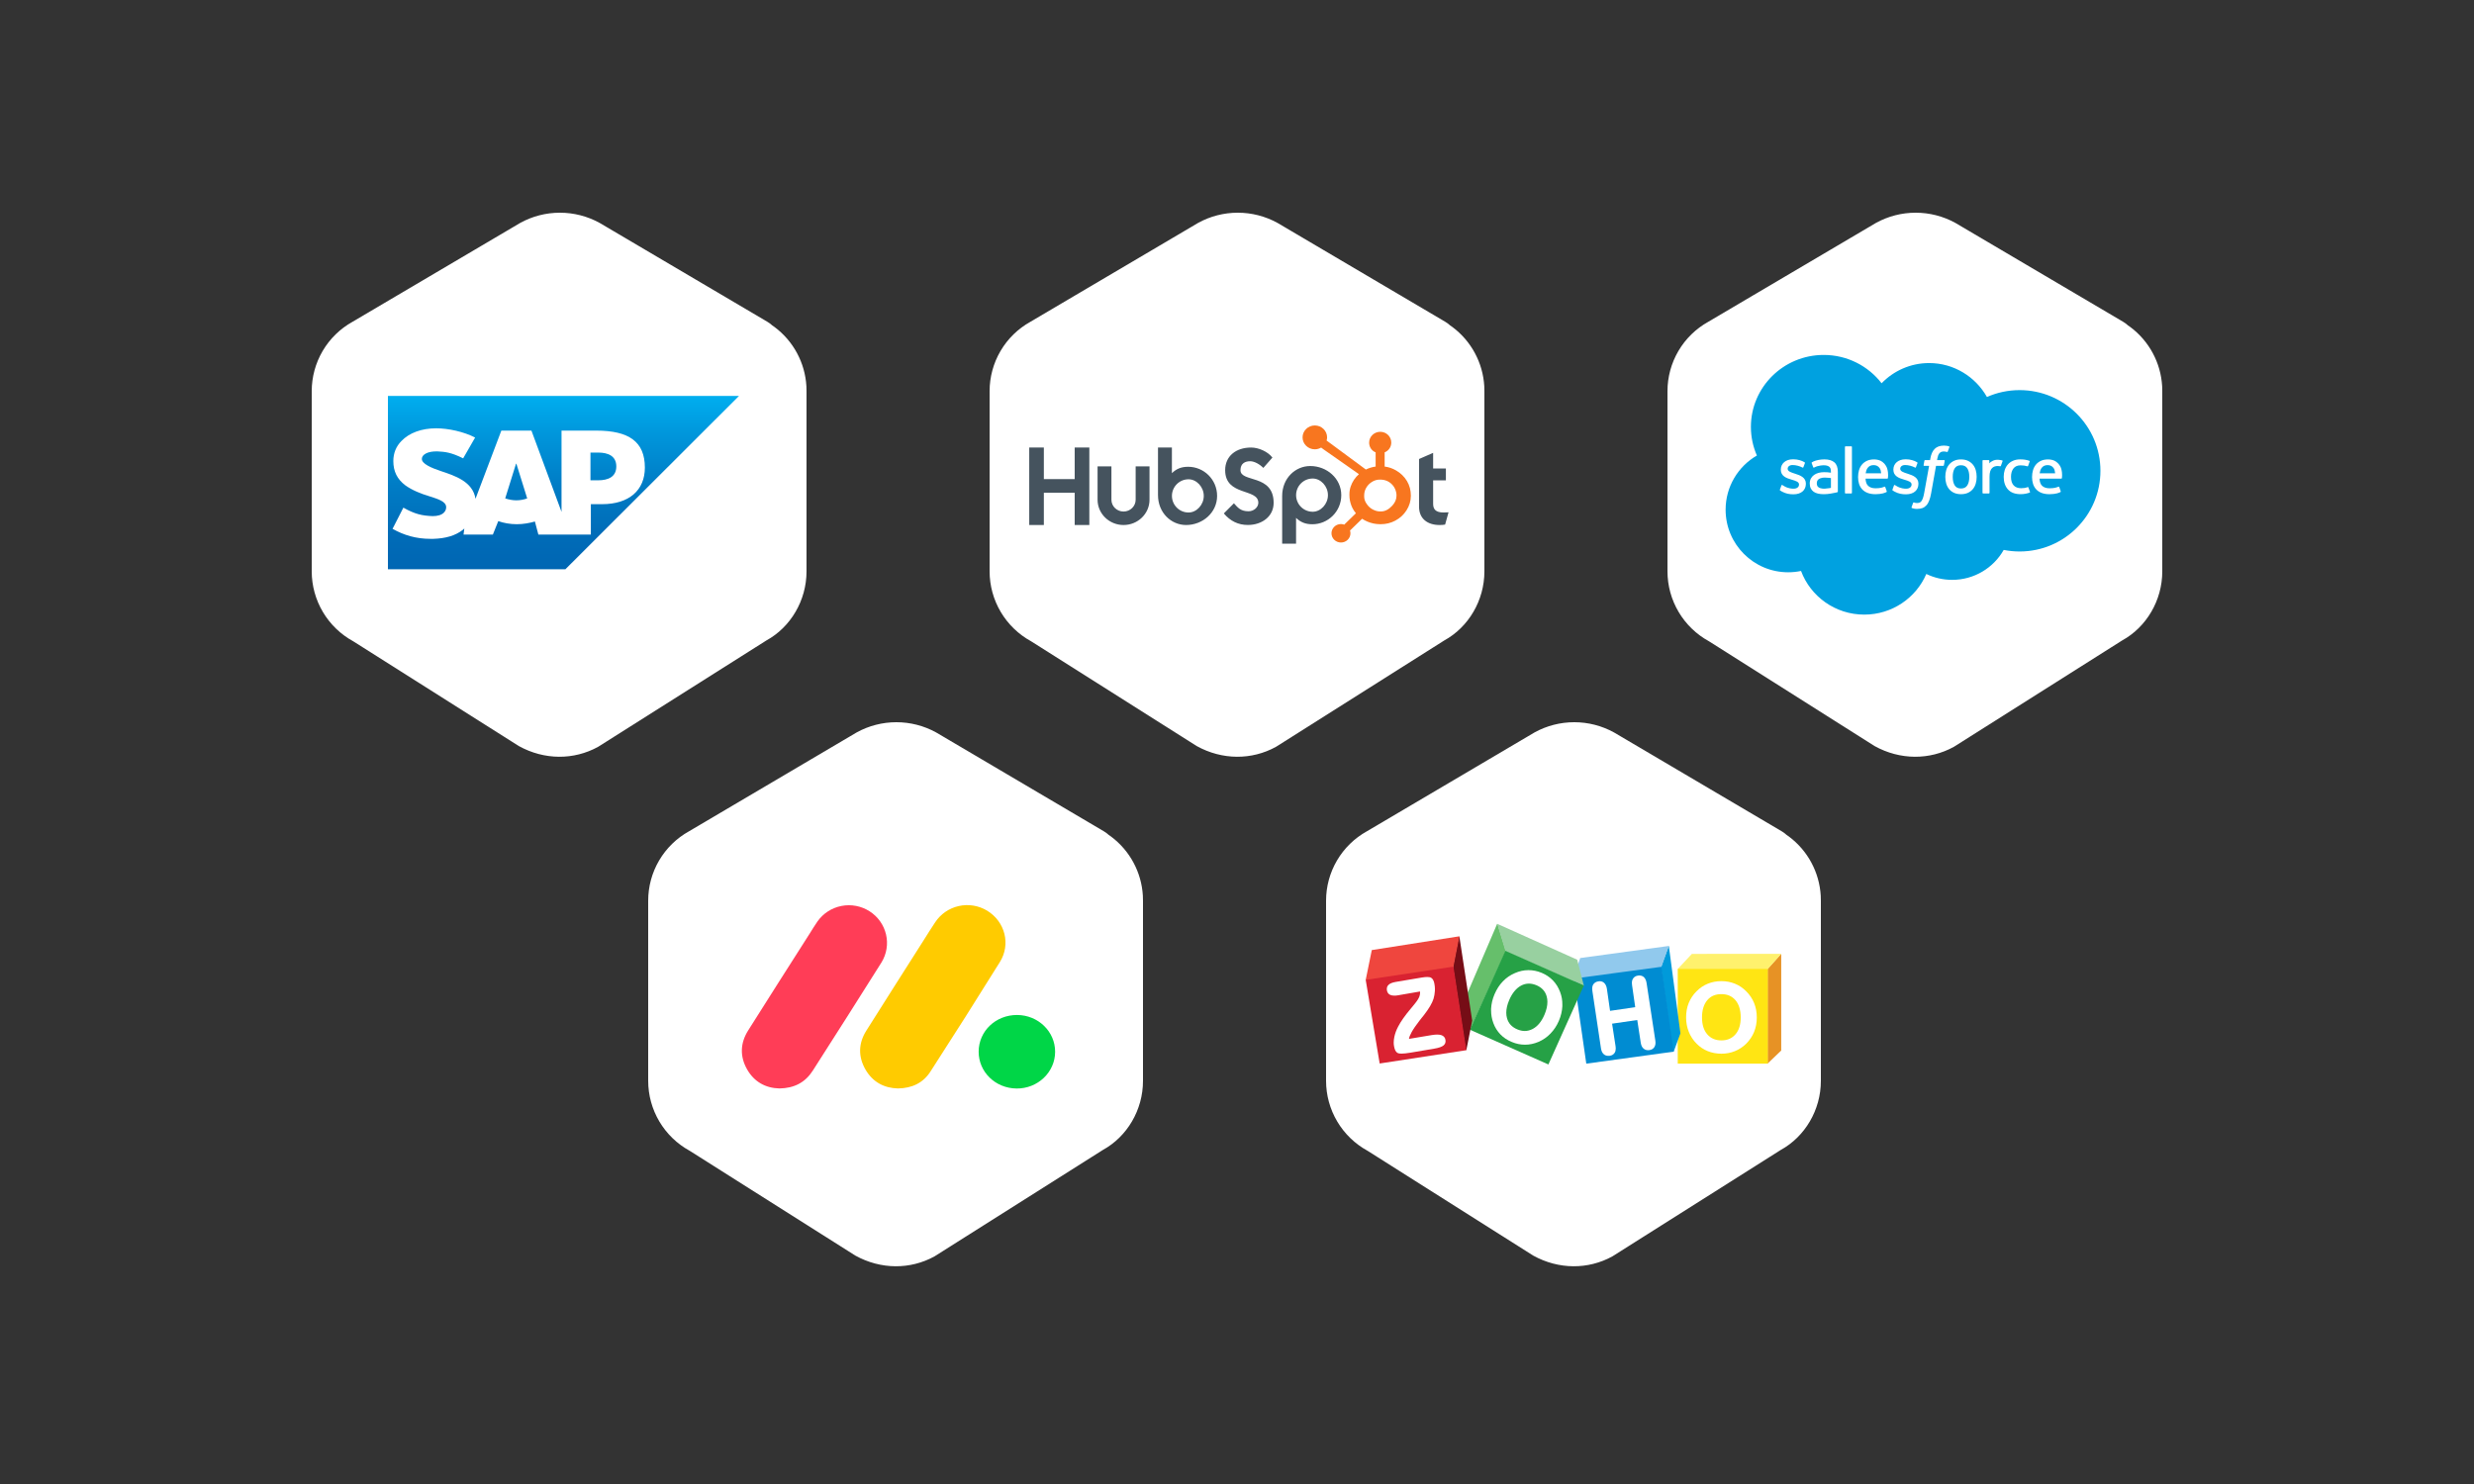 <svg width="500" height="300" viewBox="0 0 500 300" fill="none" xmlns="http://www.w3.org/2000/svg">
<rect x="0" y="0" width="500" height="300" fill="#333333" stroke="none"/>
<g clip-path="url(#clip0_8_3)">
<path d="M242.125 45.07L208.25 65.05C205.748 66.441 203.664 68.476 202.213 70.944C200.763 73.412 199.999 76.222 200 79.085V115.51C200.004 118.401 200.785 121.238 202.261 123.724C203.737 126.209 205.854 128.253 208.39 129.64L241.865 150.825C247.035 153.675 252.965 153.675 257.865 150.985L291.885 129.475C296.785 126.79 300 121.385 300 115.51V79.09L299.975 78.07C299.838 75.731 299.192 73.45 298.084 71.387C296.975 69.323 295.429 67.525 293.555 66.12L293.02 65.745L292.985 65.71C292.707 65.457 292.404 65.234 292.08 65.045L258.2 45.07C255.738 43.712 252.972 43 250.16 43C247.348 43 244.582 43.712 242.12 45.07H242.125Z" fill="white"/>
<g clip-path="url(#clip1_8_3)">
<path d="M208.01 90.463H210.965V96.848H217.197V90.463H220.156V106.135H217.197V99.616H210.965V106.135H208.01V90.463ZM229.517 101.03C229.517 102.342 228.418 103.41 227.07 103.41C225.72 103.41 224.622 102.342 224.622 101.03V94.283H221.82V101.03C221.82 103.845 224.175 106.135 227.07 106.135C229.964 106.135 232.319 103.845 232.319 101.03V94.283H229.517V101.03ZM240.142 94.362C238.752 94.362 237.782 94.754 236.844 95.649V90.463H234.033V100.074C234.033 103.671 236.708 106.135 239.712 106.135C243.053 106.135 245.98 103.627 245.98 100.249C245.98 96.913 243.281 94.362 240.142 94.362ZM240.212 103.606C238.307 103.606 236.85 102.058 236.85 100.249C236.85 98.439 238.307 96.891 240.212 96.891C241.826 96.891 243.284 98.439 243.284 100.249C243.284 102.058 241.826 103.606 240.212 103.606ZM250.702 95.051C250.702 93.677 251.643 93.241 252.674 93.241C253.504 93.241 254.603 93.851 255.319 94.593L257.157 92.5C256.239 91.301 254.378 90.472 252.854 90.472C249.805 90.472 247.608 92.195 247.608 95.051C247.608 100.349 254.311 98.669 254.311 101.635C254.311 102.55 253.392 103.357 252.339 103.357C250.679 103.357 250.141 102.572 249.379 101.744L247.339 103.793C248.64 105.341 250.253 106.126 252.182 106.126C255.073 106.126 257.405 104.382 257.405 101.656C257.405 95.77 250.702 97.602 250.702 95.051ZM264.806 94.209C261.802 94.209 259.127 96.671 259.127 100.269V109.905H261.938V104.694C262.875 105.588 263.845 105.981 265.236 105.981C268.375 105.981 271.074 103.43 271.074 100.095C271.074 96.716 268.146 94.209 264.806 94.209ZM265.306 103.452C263.401 103.452 261.944 101.903 261.944 100.095C261.944 98.285 263.401 96.737 265.306 96.737C266.92 96.737 268.378 98.285 268.378 100.095C268.378 101.903 266.92 103.452 265.306 103.452ZM291.768 103.606C290.11 103.606 289.639 102.908 289.639 101.84V97.109H292.217V94.711H289.639V91.55L286.793 92.792V102.428C286.793 104.892 288.541 106.135 290.939 106.135C291.297 106.135 291.791 106.112 292.06 106.048L292.755 103.563C292.442 103.584 292.083 103.606 291.768 103.606Z" fill="#45535E"/>
<path d="M284.354 97.248C283.815 96.347 283.057 95.624 282.109 95.079C281.401 94.678 280.666 94.424 279.839 94.315V91.449C280.666 91.108 281.18 90.351 281.18 89.469C281.18 88.266 280.188 87.291 278.952 87.291C277.716 87.291 276.706 88.266 276.706 89.469C276.706 90.351 277.19 91.108 278.018 91.449V94.316C277.356 94.409 276.669 94.61 276.042 94.918C274.762 93.972 270.562 90.869 268.106 89.057C268.164 88.853 268.209 88.642 268.209 88.42C268.209 87.088 267.099 86.008 265.729 86.008C264.359 86.008 263.25 87.088 263.25 88.42C263.25 89.752 264.36 90.832 265.73 90.832C266.198 90.832 266.63 90.699 267.003 90.481L267.521 90.863L274.645 95.854C274.269 96.191 273.918 96.573 273.637 97.002C273.069 97.877 272.721 98.84 272.721 99.89V100.109C272.721 100.846 272.865 101.542 273.111 102.196C273.327 102.766 273.642 103.285 274.033 103.755L271.669 106.059C271.327 105.935 270.955 105.91 270.597 105.986C270.24 106.062 269.913 106.237 269.655 106.489C269.477 106.662 269.335 106.867 269.239 107.093C269.143 107.32 269.094 107.562 269.095 107.807C269.095 108.305 269.294 108.773 269.656 109.125C269.834 109.299 270.045 109.437 270.278 109.53C270.51 109.624 270.76 109.672 271.012 109.671C271.264 109.672 271.513 109.624 271.746 109.53C271.979 109.437 272.19 109.299 272.368 109.125C272.546 108.952 272.687 108.747 272.784 108.521C272.88 108.295 272.929 108.052 272.929 107.807C272.929 107.615 272.898 107.427 272.841 107.248L275.284 104.871C275.619 105.096 275.981 105.286 276.37 105.449C277.137 105.772 277.984 105.968 278.911 105.968H279.081C280.105 105.968 281.072 105.734 281.98 105.255C282.938 104.749 283.687 104.058 284.253 103.174C284.822 102.289 285.136 101.31 285.136 100.234V100.18C285.136 99.121 284.884 98.144 284.354 97.248ZM281.368 102.234C280.705 102.951 279.943 103.393 279.081 103.393H278.939C278.446 103.393 277.965 103.26 277.493 103.02C276.962 102.755 276.558 102.377 276.228 101.898C275.886 101.428 275.701 100.916 275.701 100.372V100.207C275.701 99.672 275.806 99.165 276.072 98.686C276.356 98.163 276.74 97.756 277.251 97.433C277.752 97.111 278.287 96.954 278.883 96.954H278.939C279.479 96.954 279.991 97.057 280.474 97.298C280.966 97.554 281.368 97.904 281.68 98.365C281.983 98.825 282.163 99.322 282.221 99.864C282.23 99.976 282.235 100.091 282.235 100.201C282.235 100.936 281.946 101.617 281.368 102.234Z" fill="#F8761F"/>
</g>
</g>
<g clip-path="url(#clip2_8_3)">
<path d="M173.125 148.07L139.25 168.05C136.748 169.441 134.664 171.476 133.213 173.944C131.763 176.412 130.999 179.222 131 182.085V218.51C131.004 221.401 131.785 224.238 133.261 226.724C134.737 229.209 136.854 231.253 139.39 232.64L172.865 253.825C178.035 256.675 183.965 256.675 188.865 253.985L222.885 232.475C227.785 229.79 231 224.385 231 218.51V182.09L230.975 181.07C230.838 178.731 230.192 176.45 229.084 174.387C227.975 172.323 226.429 170.525 224.555 169.12L224.02 168.745L223.985 168.71C223.707 168.457 223.404 168.234 223.08 168.045L189.2 148.07C186.738 146.712 183.972 146 181.16 146C178.348 146 175.582 146.712 173.12 148.07H173.125Z" fill="white"/>
<g clip-path="url(#clip3_8_3)">
<path d="M181.473 220.036C178.685 219.969 176.385 218.754 174.916 216.219C173.411 213.598 173.476 210.915 175.081 208.359C178.903 202.276 182.774 196.226 186.622 190.161C187.409 188.92 188.178 187.662 189.001 186.445C190.094 184.78 191.803 183.602 193.762 183.162C195.722 182.723 197.778 183.056 199.493 184.09C203.115 186.294 204.327 190.878 202.071 194.491C197.46 201.906 192.783 209.285 188.041 216.628C186.58 218.899 184.364 219.995 181.473 220.036Z" fill="#FFCB00"/>
<path d="M157.526 220.036C154.712 219.969 152.425 218.7 150.985 216.175C149.5 213.554 149.594 210.866 151.205 208.31C155.316 201.797 159.445 195.295 163.593 188.801C164.118 187.962 164.642 187.102 165.203 186.289C166.342 184.661 168.077 183.533 170.042 183.146C172.008 182.758 174.049 183.141 175.733 184.214C177.417 185.286 178.613 186.964 179.066 188.891C179.52 190.818 179.196 192.844 178.163 194.54C173.568 201.866 168.91 209.167 164.249 216.46C162.735 218.824 160.508 219.995 157.526 220.036Z" fill="#FF3D57"/>
<path d="M205.575 205.187C209.817 205.207 213.25 208.535 213.242 212.617C213.242 216.76 209.717 220.101 205.436 220.049C201.156 219.997 197.783 216.706 197.788 212.606C197.793 208.447 201.24 205.161 205.575 205.187Z" fill="#00D647"/>
</g>
</g>
<g clip-path="url(#clip4_8_3)">
<path d="M105.125 45.07L71.25 65.05C68.748 66.441 66.664 68.476 65.213 70.944C63.763 73.412 62.999 76.222 63 79.085V115.51C63.004 118.401 63.785 121.238 65.261 123.724C66.737 126.209 68.854 128.253 71.39 129.64L104.865 150.825C110.035 153.675 115.965 153.675 120.865 150.985L154.885 129.475C159.785 126.79 163 121.385 163 115.51V79.09L162.975 78.07C162.838 75.731 162.192 73.45 161.084 71.387C159.975 69.323 158.429 67.525 156.555 66.12L156.02 65.745L155.985 65.71C155.707 65.457 155.404 65.234 155.08 65.045L121.2 45.07C118.738 43.712 115.972 43 113.16 43C110.348 43 107.582 43.712 105.12 45.07H105.125Z" fill="white"/>
<g clip-path="url(#clip5_8_3)">
<path fill-rule="evenodd" clip-rule="evenodd" d="M78.401 115.08H114.266L149.35 80.044H78.401V115.08Z" fill="url(#paint0_linear_8_3)"/>
<path fill-rule="evenodd" clip-rule="evenodd" d="M120.503 87.051H113.486V103.479L107.405 87.051H101.323L96.1 100.832C95.554 97.329 91.889 96.161 89.083 95.226C87.212 94.603 85.184 93.747 85.262 92.735C85.262 91.956 86.354 91.178 88.459 91.255C89.862 91.333 91.11 91.411 93.605 92.657L96.022 88.453C93.761 87.285 90.642 86.584 88.147 86.584C85.184 86.584 82.69 87.518 81.13 89.153C80.039 90.243 79.493 91.645 79.493 93.202C79.493 95.304 80.273 96.861 81.91 98.107C83.313 99.119 85.106 99.82 86.666 100.287C88.615 100.91 90.174 101.377 90.174 102.545C90.174 102.934 90.018 103.324 89.707 103.635C89.239 104.102 88.459 104.336 87.445 104.336C85.34 104.258 83.859 103.946 81.52 102.623L79.337 106.905C81.676 108.229 84.171 108.929 86.978 108.929H87.601C90.018 108.852 92.046 108.307 93.605 107.061C93.683 106.983 93.761 106.905 93.839 106.827L93.683 108.073H99.608L100.7 105.348C101.791 105.737 103.117 105.971 104.442 105.971C105.767 105.971 107.015 105.737 108.106 105.426L108.808 108.073H119.412V101.922H121.673C127.13 101.922 130.327 99.119 130.327 94.526C130.327 89.309 127.13 87.051 120.503 87.051ZM104.364 101.144C103.584 101.144 102.805 100.988 102.103 100.754L104.286 93.747H104.364L106.547 100.754C105.923 100.988 105.144 101.144 104.364 101.144ZM120.893 97.095H119.334V91.489H120.893C122.92 91.489 124.557 92.19 124.557 94.292C124.557 96.394 122.92 97.095 120.893 97.095Z" fill="white"/>
</g>
</g>
<g clip-path="url(#clip6_8_3)">
<path d="M310.125 148.07L276.25 168.05C273.748 169.441 271.664 171.476 270.213 173.944C268.763 176.412 267.999 179.222 268 182.085V218.51C268.004 221.401 268.785 224.238 270.261 226.724C271.737 229.209 273.854 231.253 276.39 232.64L309.865 253.825C315.035 256.675 320.965 256.675 325.865 253.985L359.885 232.475C364.785 229.79 368 224.385 368 218.51V182.09L367.975 181.07C367.838 178.731 367.192 176.45 366.084 174.387C364.975 172.323 363.429 170.525 361.555 169.12L361.02 168.745L360.985 168.71C360.707 168.457 360.404 168.234 360.08 168.045L326.2 148.07C323.738 146.712 320.972 146 318.16 146C315.348 146 312.582 146.712 310.12 148.07H310.125Z" fill="white"/>
<g clip-path="url(#clip7_8_3)">
<path d="M359.988 192.82V212.368L357.232 215.009V195.88L359.988 192.82Z" fill="#E79225"/>
<path d="M341.93 192.836L339.076 195.88L339.223 196.073L357.117 196.009L357.281 195.88L359.988 192.82L341.93 192.836Z" fill="#FFF16D"/>
<path d="M339.076 195.88H357.281V215.025H339.076V195.88Z" fill="url(#paint1_linear_8_3)"/>
<path d="M354.51 202.771C354.149 201.886 353.607 201.081 352.902 200.388C352.23 199.712 351.475 199.197 350.622 198.859C349.786 198.52 348.884 198.343 347.9 198.343C346.916 198.343 345.997 198.52 345.161 198.859C344.308 199.197 343.553 199.712 342.881 200.388C342.176 201.081 341.651 201.886 341.29 202.771C340.929 203.657 340.765 204.623 340.765 205.686C340.765 206.716 340.946 207.682 341.306 208.584C341.667 209.486 342.192 210.291 342.897 210.999C343.553 211.659 344.308 212.159 345.144 212.497C345.981 212.835 346.916 213.012 347.916 213.012C348.884 213.012 349.786 212.835 350.622 212.497C351.459 212.159 352.23 211.659 352.902 210.999C353.607 210.291 354.149 209.486 354.51 208.6C354.87 207.714 355.051 206.732 355.051 205.702C355.051 204.623 354.87 203.657 354.51 202.771ZM350.754 209.083C350.048 209.904 349.113 210.323 347.9 210.323C346.686 210.323 345.735 209.904 345.03 209.083C344.324 208.262 343.98 207.119 343.98 205.67C343.98 204.188 344.341 203.045 345.03 202.208C345.735 201.37 346.67 200.968 347.9 200.968C349.113 200.968 350.048 201.386 350.754 202.208C351.442 203.045 351.803 204.188 351.803 205.67C351.803 207.119 351.459 208.262 350.754 209.083Z" fill="white"/>
<path d="M337.288 191.226V191.323L339.617 208.89L338.256 212.593L338.075 212.464L335.681 195.622L335.73 195.397L337.222 191.323L337.288 191.226Z" fill="#009ADA"/>
<path d="M319.361 193.674L337.288 191.226L335.779 195.445L335.566 195.67L318.804 198.086L318.886 195.075L319.361 193.674Z" fill="#91C9ED"/>
<path d="M335.779 195.445L338.256 212.593L320.591 215.025L318.213 198.456L319.247 197.667L335.779 195.445Z" fill="url(#paint2_linear_8_3)"/>
<path d="M332.778 198.73C332.696 198.198 332.515 197.796 332.22 197.522C331.974 197.313 331.679 197.2 331.334 197.2C331.252 197.2 331.154 197.2 331.056 197.216C330.596 197.281 330.252 197.49 330.039 197.828C329.875 198.07 329.809 198.375 329.809 198.73C329.809 198.859 329.825 199.003 329.842 199.148L330.481 203.609L325.397 204.349L324.757 199.889C324.675 199.374 324.495 198.971 324.2 198.697C323.954 198.472 323.659 198.359 323.33 198.359C323.248 198.359 323.166 198.359 323.084 198.375C322.609 198.44 322.248 198.649 322.018 198.987C321.854 199.229 321.789 199.535 321.789 199.889C321.789 200.018 321.805 200.163 321.822 200.324L323.56 211.933C323.642 212.464 323.823 212.867 324.151 213.141C324.397 213.35 324.692 213.447 325.053 213.447C325.151 213.447 325.249 213.447 325.348 213.431C325.791 213.366 326.119 213.157 326.332 212.819C326.48 212.577 326.545 212.287 326.545 211.949C326.545 211.82 326.529 211.675 326.512 211.531L325.807 206.942L330.892 206.201L331.597 210.79C331.679 211.321 331.859 211.724 332.171 211.981C332.417 212.191 332.712 212.303 333.056 212.303C333.138 212.303 333.237 212.303 333.335 212.287C333.795 212.223 334.139 212.014 334.352 211.675C334.5 211.434 334.582 211.144 334.582 210.79C334.582 210.661 334.565 210.516 334.549 210.371L332.778 198.73Z" fill="white"/>
<path d="M302.583 186.75L296.203 201.628L297.072 208.165L297.121 208.149L304.288 192.321L304.256 191.983L302.714 186.959L302.583 186.75Z" fill="#66BF6B"/>
<path d="M302.583 186.75L304.239 192.209L304.272 192.321L320.05 199.261L320.099 199.229L318.754 194.012L302.583 186.75Z" fill="#98D0A0"/>
<path d="M304.239 192.209L320.099 199.229L312.932 215.186L297.072 208.165L304.239 192.209Z" fill="url(#paint3_linear_8_3)"/>
<path d="M315.294 200.517C314.949 199.615 314.474 198.842 313.85 198.198C313.227 197.554 312.473 197.039 311.587 196.669C310.701 196.298 309.816 196.121 308.914 196.121H308.864C307.946 196.121 307.044 196.331 306.158 196.717C305.223 197.12 304.42 197.667 303.731 198.392C303.042 199.1 302.484 199.97 302.058 200.968C301.631 201.95 301.402 202.948 301.353 203.931V204.269C301.353 205.138 301.5 205.992 301.812 206.829C302.14 207.714 302.616 208.471 303.239 209.115C303.862 209.759 304.633 210.275 305.551 210.645C306.421 211.015 307.306 211.192 308.208 211.192H308.225C309.127 211.192 310.029 210.999 310.915 210.629C311.85 210.226 312.67 209.663 313.358 208.938C314.047 208.23 314.621 207.376 315.048 206.378C315.474 205.38 315.704 204.398 315.753 203.415V203.125C315.769 202.24 315.622 201.37 315.294 200.517ZM312.128 205.154C311.538 206.539 310.734 207.489 309.767 208.004C309.242 208.278 308.7 208.423 308.159 208.423C307.684 208.423 307.175 208.31 306.667 208.101C305.551 207.634 304.863 206.893 304.567 205.831C304.469 205.476 304.42 205.106 304.42 204.72C304.42 203.947 304.617 203.093 305.01 202.175C305.617 200.759 306.421 199.792 307.388 199.261C307.913 198.971 308.454 198.842 308.996 198.842C309.488 198.842 309.98 198.955 310.505 199.164C311.604 199.631 312.292 200.372 312.588 201.435C312.686 201.773 312.735 202.143 312.735 202.53C312.735 203.335 312.538 204.204 312.128 205.154Z" fill="white"/>
<path d="M294.94 189.278L297.531 206.314L296.35 212.303L296.186 212.094L293.66 195.638V195.316L294.776 189.568L294.94 189.278Z" fill="#760D16"/>
<path d="M276.013 198.086L277.243 192.064L294.94 189.278L293.742 195.413V195.815L276.226 198.247L276.013 198.086Z" fill="#EF463E"/>
<path d="M293.742 195.413L296.35 212.303L278.834 214.992L276.013 198.086L293.742 195.413Z" fill="url(#paint4_linear_8_3)"/>
<path d="M291.856 209.614C291.725 209.453 291.528 209.341 291.299 209.26C291.069 209.18 290.79 209.147 290.446 209.147C290.134 209.147 289.773 209.18 289.38 209.244L284.754 210.017C284.804 209.663 284.984 209.212 285.296 208.648C285.64 208.02 286.165 207.264 286.837 206.394C287.067 206.088 287.247 205.863 287.379 205.702C287.461 205.589 287.592 205.444 287.756 205.235C288.822 203.866 289.462 202.755 289.724 201.886C289.872 201.386 289.954 200.887 289.986 200.388C290.003 200.243 290.003 200.114 290.003 199.986C290.003 199.631 289.97 199.277 289.904 198.923C289.855 198.601 289.773 198.343 289.658 198.134C289.544 197.925 289.412 197.764 289.248 197.667C289.068 197.554 288.789 197.506 288.445 197.506C288.166 197.506 287.822 197.538 287.411 197.603L282.065 198.504C281.425 198.617 280.933 198.794 280.638 199.084C280.392 199.309 280.277 199.599 280.277 199.921C280.277 200.002 280.277 200.098 280.293 200.195C280.375 200.646 280.605 200.968 280.982 201.129C281.212 201.225 281.474 201.274 281.802 201.274C282.015 201.274 282.261 201.258 282.524 201.209L286.985 200.436C286.985 200.517 287.001 200.597 287.001 200.662C287.001 200.936 286.952 201.209 286.854 201.467C286.723 201.837 286.395 202.353 285.853 203.013C285.706 203.19 285.476 203.48 285.164 203.85C283.951 205.283 283.098 206.507 282.573 207.521C282.196 208.23 281.95 208.906 281.802 209.598C281.72 210.001 281.671 210.371 281.671 210.742C281.671 210.999 281.687 211.257 281.737 211.498C281.802 211.853 281.884 212.142 281.999 212.368C282.114 212.593 282.278 212.77 282.458 212.867C282.639 212.964 282.885 212.996 283.246 212.996C283.688 212.996 284.295 212.931 285.066 212.803L289.921 211.981C290.774 211.836 291.381 211.627 291.725 211.353C292.004 211.128 292.151 210.822 292.151 210.468C292.151 210.371 292.135 210.275 292.119 210.178C292.086 209.969 292.004 209.775 291.856 209.614Z" fill="white"/>
</g>
</g>
<g clip-path="url(#clip8_8_3)">
<path d="M379.125 45.07L345.25 65.05C342.748 66.441 340.664 68.476 339.213 70.944C337.763 73.412 336.999 76.222 337 79.085V115.51C337.004 118.401 337.785 121.238 339.261 123.724C340.737 126.209 342.854 128.253 345.39 129.64L378.865 150.825C384.035 153.675 389.965 153.675 394.865 150.985L428.885 129.475C433.785 126.79 437 121.385 437 115.51V79.09L436.975 78.07C436.838 75.731 436.192 73.45 435.084 71.387C433.975 69.323 432.429 67.525 430.555 66.12L430.02 65.745L429.985 65.71C429.707 65.457 429.404 65.234 429.08 65.045L395.2 45.07C392.738 43.712 389.972 43 387.16 43C384.348 43 381.582 43.712 379.12 45.07H379.125Z" fill="white"/>
<g clip-path="url(#clip9_8_3)">
<path d="M380.273 77.478C382.716 74.958 386.117 73.395 389.878 73.395C394.879 73.395 399.241 76.155 401.565 80.254C403.584 79.361 405.818 78.864 408.17 78.864C417.188 78.864 424.5 86.166 424.5 95.174C424.5 104.182 417.188 111.484 408.17 111.484C407.089 111.485 406.012 111.379 404.953 111.167C402.907 114.78 399.008 117.222 394.534 117.222C392.66 117.222 390.888 116.793 389.311 116.031C387.237 120.861 382.405 124.248 376.773 124.248C370.909 124.248 365.91 120.574 363.992 115.421C363.153 115.598 362.285 115.689 361.393 115.689C354.411 115.69 348.75 110.027 348.75 103.041C348.75 98.359 351.293 94.272 355.072 92.085C354.294 90.312 353.862 88.356 353.862 86.299C353.862 78.265 360.449 71.753 368.575 71.753C373.345 71.753 377.585 73.998 380.273 77.478Z" fill="#00A1E0"/>
<path d="M359.722 98.975C359.674 99.098 359.739 99.124 359.754 99.145C359.896 99.248 360.041 99.321 360.187 99.404C360.959 99.809 361.689 99.928 362.452 99.928C364.006 99.928 364.97 99.11 364.97 97.792V97.767C364.97 96.549 363.882 96.106 362.86 95.787L362.727 95.744C361.957 95.496 361.292 95.283 361.292 94.781V94.754C361.292 94.325 361.68 94.008 362.282 94.008C362.951 94.008 363.746 94.228 364.257 94.508C364.257 94.508 364.407 94.604 364.462 94.46C364.492 94.383 364.751 93.693 364.778 93.618C364.807 93.537 364.756 93.477 364.703 93.445C364.119 93.094 363.312 92.853 362.477 92.853L362.321 92.854C360.899 92.854 359.906 93.705 359.906 94.924V94.95C359.906 96.235 361.002 96.651 362.028 96.942L362.193 96.992C362.941 97.22 363.585 97.415 363.585 97.937V97.962C363.585 98.439 363.166 98.793 362.491 98.793C362.229 98.793 361.392 98.788 360.489 98.223C360.38 98.16 360.316 98.114 360.232 98.064C360.188 98.036 360.077 97.988 360.028 98.133L359.722 98.975ZM382.469 98.975C382.422 99.098 382.487 99.124 382.502 99.145C382.644 99.248 382.789 99.321 382.934 99.404C383.707 99.809 384.437 99.928 385.199 99.928C386.753 99.928 387.718 99.11 387.718 97.792V97.767C387.718 96.549 386.629 96.106 385.607 95.787L385.475 95.744C384.704 95.496 384.039 95.283 384.039 94.781V94.754C384.039 94.325 384.428 94.008 385.03 94.008C385.699 94.008 386.493 94.228 387.005 94.508C387.005 94.508 387.155 94.604 387.21 94.46C387.24 94.383 387.499 93.693 387.526 93.618C387.555 93.537 387.503 93.477 387.45 93.445C386.866 93.094 386.059 92.853 385.224 92.853L385.069 92.854C383.647 92.854 382.654 93.705 382.654 94.924V94.95C382.654 96.235 383.749 96.651 384.775 96.942L384.94 96.992C385.688 97.22 386.333 97.415 386.333 97.937V97.962C386.333 98.439 385.914 98.793 385.238 98.793C384.976 98.793 384.14 98.788 383.237 98.223C383.128 98.16 383.063 98.116 382.981 98.064C382.953 98.046 382.821 97.995 382.776 98.133L382.469 98.975ZM397.999 96.395C397.999 97.139 397.858 97.726 397.582 98.141C397.309 98.551 396.896 98.751 396.32 98.751C395.742 98.751 395.331 98.552 395.062 98.141C394.79 97.727 394.652 97.139 394.652 96.395C394.652 95.651 394.79 95.066 395.062 94.656C395.331 94.249 395.742 94.052 396.32 94.052C396.896 94.052 397.309 94.249 397.583 94.656C397.858 95.066 397.999 95.651 397.999 96.395ZM399.296 95.014C399.168 94.588 398.97 94.212 398.705 93.899C398.441 93.585 398.107 93.333 397.709 93.149C397.313 92.966 396.845 92.874 396.32 92.874C395.793 92.874 395.325 92.966 394.929 93.149C394.532 93.333 394.197 93.585 393.932 93.899C393.668 94.213 393.47 94.589 393.341 95.014C393.215 95.439 393.151 95.902 393.151 96.395C393.151 96.887 393.215 97.352 393.341 97.775C393.47 98.2 393.667 98.576 393.933 98.891C394.197 99.205 394.533 99.456 394.929 99.634C395.326 99.812 395.793 99.903 396.32 99.903C396.845 99.903 397.312 99.812 397.709 99.634C398.105 99.456 398.441 99.205 398.705 98.891C398.97 98.578 399.168 98.201 399.296 97.775C399.423 97.351 399.487 96.886 399.487 96.395C399.487 95.903 399.423 95.439 399.296 95.014ZM409.947 98.552C409.903 98.427 409.782 98.474 409.782 98.474C409.593 98.545 409.392 98.612 409.178 98.645C408.961 98.678 408.723 98.695 408.467 98.695C407.839 98.695 407.341 98.51 406.984 98.145C406.625 97.779 406.425 97.189 406.427 96.389C406.429 95.662 406.606 95.115 406.924 94.698C407.24 94.284 407.722 94.071 408.364 94.071C408.899 94.071 409.307 94.132 409.734 94.265C409.734 94.265 409.837 94.309 409.885 94.177C409.998 93.865 410.083 93.641 410.203 93.299C410.238 93.201 410.154 93.16 410.124 93.148C409.955 93.083 409.558 92.977 409.258 92.932C408.978 92.889 408.65 92.867 408.285 92.867C407.74 92.867 407.254 92.959 406.839 93.143C406.425 93.325 406.073 93.577 405.794 93.891C405.516 94.206 405.304 94.582 405.163 95.007C405.023 95.431 404.952 95.897 404.952 96.389C404.952 97.454 405.242 98.316 405.815 98.946C406.389 99.579 407.251 99.9 408.376 99.9C409.04 99.9 409.722 99.766 410.212 99.575C410.212 99.575 410.306 99.53 410.265 99.422L409.947 98.552ZM412.216 95.681C412.278 95.268 412.393 94.924 412.571 94.656C412.84 94.249 413.25 94.025 413.826 94.025C414.402 94.025 414.783 94.25 415.056 94.656C415.237 94.924 415.316 95.283 415.348 95.681H412.216ZM416.583 94.772C416.473 94.361 416.2 93.945 416.021 93.755C415.738 93.454 415.462 93.243 415.188 93.126C414.83 92.974 414.4 92.874 413.93 92.874C413.381 92.874 412.884 92.965 412.48 93.153C412.076 93.341 411.736 93.597 411.469 93.916C411.203 94.235 411.002 94.614 410.875 95.045C410.746 95.473 410.682 95.94 410.682 96.432C410.682 96.934 410.749 97.4 410.881 97.82C411.015 98.243 411.229 98.616 411.518 98.925C411.806 99.236 412.177 99.48 412.622 99.649C413.063 99.818 413.599 99.906 414.216 99.905C415.484 99.9 416.151 99.62 416.427 99.47C416.475 99.443 416.522 99.396 416.463 99.261L416.176 98.466C416.133 98.347 416.011 98.391 416.011 98.391C415.697 98.506 415.25 98.713 414.209 98.711C413.528 98.71 413.023 98.511 412.707 98.201C412.382 97.882 412.224 97.414 412.195 96.754L416.586 96.758C416.586 96.758 416.702 96.756 416.714 96.645C416.718 96.598 416.865 95.752 416.583 94.772ZM377.053 95.681C377.115 95.268 377.23 94.924 377.408 94.656C377.677 94.249 378.087 94.025 378.663 94.025C379.239 94.025 379.62 94.25 379.894 94.656C380.074 94.924 380.153 95.283 380.184 95.681H377.053ZM381.419 94.772C381.309 94.361 381.037 93.945 380.858 93.755C380.575 93.454 380.299 93.243 380.025 93.126C379.666 92.974 379.237 92.874 378.767 92.874C378.219 92.874 377.721 92.965 377.317 93.153C376.913 93.341 376.573 93.597 376.306 93.916C376.04 94.235 375.839 94.614 375.712 95.045C375.584 95.473 375.519 95.94 375.519 96.432C375.519 96.934 375.585 97.4 375.718 97.82C375.852 98.243 376.066 98.616 376.355 98.925C376.643 99.236 377.014 99.48 377.459 99.649C377.9 99.818 378.436 99.906 379.053 99.905C380.32 99.9 380.988 99.62 381.264 99.47C381.312 99.443 381.358 99.396 381.3 99.261L381.014 98.466C380.97 98.347 380.848 98.391 380.848 98.391C380.534 98.506 380.088 98.713 379.045 98.711C378.365 98.71 377.86 98.511 377.544 98.201C377.219 97.882 377.061 97.414 377.033 96.754L381.423 96.758C381.423 96.758 381.539 96.756 381.551 96.645C381.555 96.598 381.701 95.752 381.419 94.772ZM367.562 98.528C367.391 98.392 367.367 98.358 367.309 98.27C367.223 98.137 367.178 97.947 367.178 97.705C367.178 97.323 367.306 97.048 367.57 96.863C367.567 96.865 367.948 96.537 368.843 96.549C369.472 96.558 370.035 96.65 370.035 96.65V98.626H370.036C370.036 98.626 369.478 98.745 368.85 98.782C367.956 98.836 367.559 98.527 367.562 98.528ZM369.309 95.473C369.131 95.461 368.9 95.453 368.624 95.453C368.248 95.453 367.884 95.5 367.543 95.591C367.2 95.682 366.891 95.824 366.626 96.012C366.361 96.199 366.143 96.444 365.989 96.729C365.834 97.015 365.755 97.353 365.755 97.731C365.755 98.115 365.822 98.45 365.956 98.723C366.09 98.998 366.283 99.227 366.529 99.403C366.773 99.579 367.074 99.708 367.423 99.786C367.767 99.864 368.158 99.904 368.585 99.904C369.035 99.904 369.484 99.868 369.919 99.794C370.35 99.721 370.878 99.615 371.025 99.582C371.128 99.558 371.23 99.532 371.333 99.504C371.442 99.478 371.433 99.362 371.433 99.362L371.431 95.387C371.431 94.515 371.196 93.869 370.733 93.468C370.272 93.069 369.593 92.866 368.716 92.866C368.387 92.866 367.857 92.911 367.54 92.974C367.54 92.974 366.58 93.158 366.185 93.464C366.185 93.464 366.099 93.517 366.147 93.637L366.457 94.464C366.496 94.571 366.601 94.534 366.601 94.534C366.601 94.534 366.634 94.522 366.673 94.499C367.518 94.044 368.587 94.058 368.587 94.058C369.061 94.058 369.426 94.152 369.672 94.339C369.912 94.52 370.033 94.795 370.033 95.374V95.558C369.656 95.504 369.309 95.473 369.309 95.473ZM404.722 93.234C404.756 93.135 404.686 93.088 404.656 93.078C404.582 93.049 404.209 92.971 403.921 92.953C403.369 92.919 403.063 93.011 402.789 93.133C402.517 93.255 402.215 93.451 402.046 93.675V93.146C402.046 93.072 401.993 93.013 401.92 93.013H400.794C400.721 93.013 400.668 93.072 400.668 93.146V99.63C400.668 99.703 400.729 99.762 400.802 99.762H401.956C401.991 99.762 402.025 99.748 402.05 99.723C402.074 99.698 402.088 99.665 402.088 99.63V96.391C402.088 95.956 402.137 95.522 402.234 95.249C402.329 94.98 402.458 94.764 402.618 94.609C402.779 94.456 402.961 94.348 403.161 94.287C403.365 94.225 403.59 94.205 403.75 94.205C403.98 94.205 404.232 94.263 404.232 94.263C404.316 94.273 404.364 94.222 404.392 94.146C404.468 93.947 404.681 93.352 404.722 93.234Z" fill="white"/>
<path d="M393.895 90.228C393.754 90.186 393.627 90.157 393.461 90.126C393.293 90.096 393.092 90.081 392.864 90.081C392.07 90.081 391.444 90.303 391.005 90.741C390.568 91.177 390.271 91.841 390.122 92.713L390.068 93.007H389.071C389.071 93.007 388.95 93.003 388.925 93.133L388.762 94.038C388.75 94.124 388.788 94.178 388.904 94.178H389.874L388.89 99.618C388.813 100.056 388.725 100.416 388.627 100.69C388.531 100.959 388.437 101.161 388.32 101.308C388.208 101.45 388.102 101.554 387.919 101.615C387.768 101.665 387.593 101.689 387.402 101.689C387.296 101.689 387.155 101.672 387.05 101.65C386.947 101.63 386.892 101.608 386.813 101.574C386.813 101.574 386.699 101.532 386.654 101.644C386.618 101.737 386.36 102.441 386.328 102.527C386.298 102.614 386.341 102.681 386.396 102.702C386.526 102.746 386.622 102.776 386.798 102.818C387.042 102.875 387.248 102.878 387.441 102.878C387.844 102.878 388.213 102.821 388.519 102.712C388.825 102.602 389.093 102.411 389.33 102.152C389.586 101.873 389.747 101.58 389.9 101.179C390.052 100.784 390.183 100.292 390.286 99.72L391.276 94.178H392.722C392.722 94.178 392.843 94.182 392.868 94.051L393.032 93.147C393.043 93.061 393.007 93.007 392.889 93.007H391.485C391.493 92.976 391.556 92.487 391.717 92.027C391.786 91.831 391.916 91.672 392.025 91.563C392.133 91.456 392.257 91.38 392.393 91.336C392.532 91.291 392.69 91.27 392.864 91.27C392.996 91.27 393.126 91.285 393.225 91.305C393.36 91.334 393.413 91.349 393.449 91.36C393.593 91.403 393.612 91.361 393.64 91.293L393.976 90.38C394.01 90.282 393.925 90.24 393.895 90.228ZM374.28 99.63C374.28 99.703 374.227 99.762 374.154 99.762H372.99C372.916 99.762 372.864 99.703 372.864 99.63V90.352C372.864 90.28 372.916 90.221 372.99 90.221H374.154C374.227 90.221 374.28 90.28 374.28 90.352V99.63Z" fill="white"/>
</g>
</g>
<defs>
<linearGradient id="paint0_linear_8_3" x1="113.863" y1="80.044" x2="113.863" y2="115.08" gradientUnits="userSpaceOnUse">
<stop stop-color="#00AEEF"/>
<stop offset="0.212" stop-color="#0097DC"/>
<stop offset="0.519" stop-color="#007CC5"/>
<stop offset="0.792" stop-color="#006CB8"/>
<stop offset="1" stop-color="#0066B3"/>
</linearGradient>
<linearGradient id="paint1_linear_8_3" x1="1249.28" y1="223.276" x2="1249.28" y2="2052.57" gradientUnits="userSpaceOnUse">
<stop offset="0.006" stop-color="#FFE513"/>
<stop offset="1" stop-color="#FDB924"/>
</linearGradient>
<linearGradient id="paint2_linear_8_3" x1="408.645" y1="459.653" x2="2201.88" y2="1941.08" gradientUnits="userSpaceOnUse">
<stop offset="0.006" stop-color="#008CD2"/>
<stop offset="1" stop-color="#00649D"/>
</linearGradient>
<linearGradient id="paint3_linear_8_3" x1="1448.49" y1="830.49" x2="1448.49" y2="2433.15" gradientUnits="userSpaceOnUse">
<stop stop-color="#26A146"/>
<stop offset="1" stop-color="#008A52"/>
</linearGradient>
<linearGradient id="paint4_linear_8_3" x1="1165.46" y1="356.123" x2="1426.27" y2="2023.33" gradientUnits="userSpaceOnUse">
<stop stop-color="#D92231"/>
<stop offset="1" stop-color="#BA2234"/>
</linearGradient>
<clipPath id="clip0_8_3">
<rect width="120" height="120" fill="white" transform="translate(190 38)"/>
</clipPath>
<clipPath id="clip1_8_3">
<rect width="84.75" height="24" fill="white" transform="translate(208 86)"/>
</clipPath>
<clipPath id="clip2_8_3">
<rect width="120" height="120" fill="white" transform="translate(121 141)"/>
</clipPath>
<clipPath id="clip3_8_3">
<rect width="63.75" height="39" fill="white" transform="translate(149.5 181.5)"/>
</clipPath>
<clipPath id="clip4_8_3">
<rect width="120" height="120" fill="white" transform="translate(53 38)"/>
</clipPath>
<clipPath id="clip5_8_3">
<rect width="70.949" height="35.036" fill="white" transform="translate(78.401 80.044)"/>
</clipPath>
<clipPath id="clip6_8_3">
<rect width="120" height="120" fill="white" transform="translate(258 141)"/>
</clipPath>
<clipPath id="clip7_8_3">
<rect width="84" height="28.5" fill="white" transform="translate(276 186.75)"/>
</clipPath>
<clipPath id="clip8_8_3">
<rect width="120" height="120" fill="white" transform="translate(327 38)"/>
</clipPath>
<clipPath id="clip9_8_3">
<rect width="75.75" height="52.5" fill="white" transform="translate(348.75 71.75)"/>
</clipPath>
</defs>
</svg>
